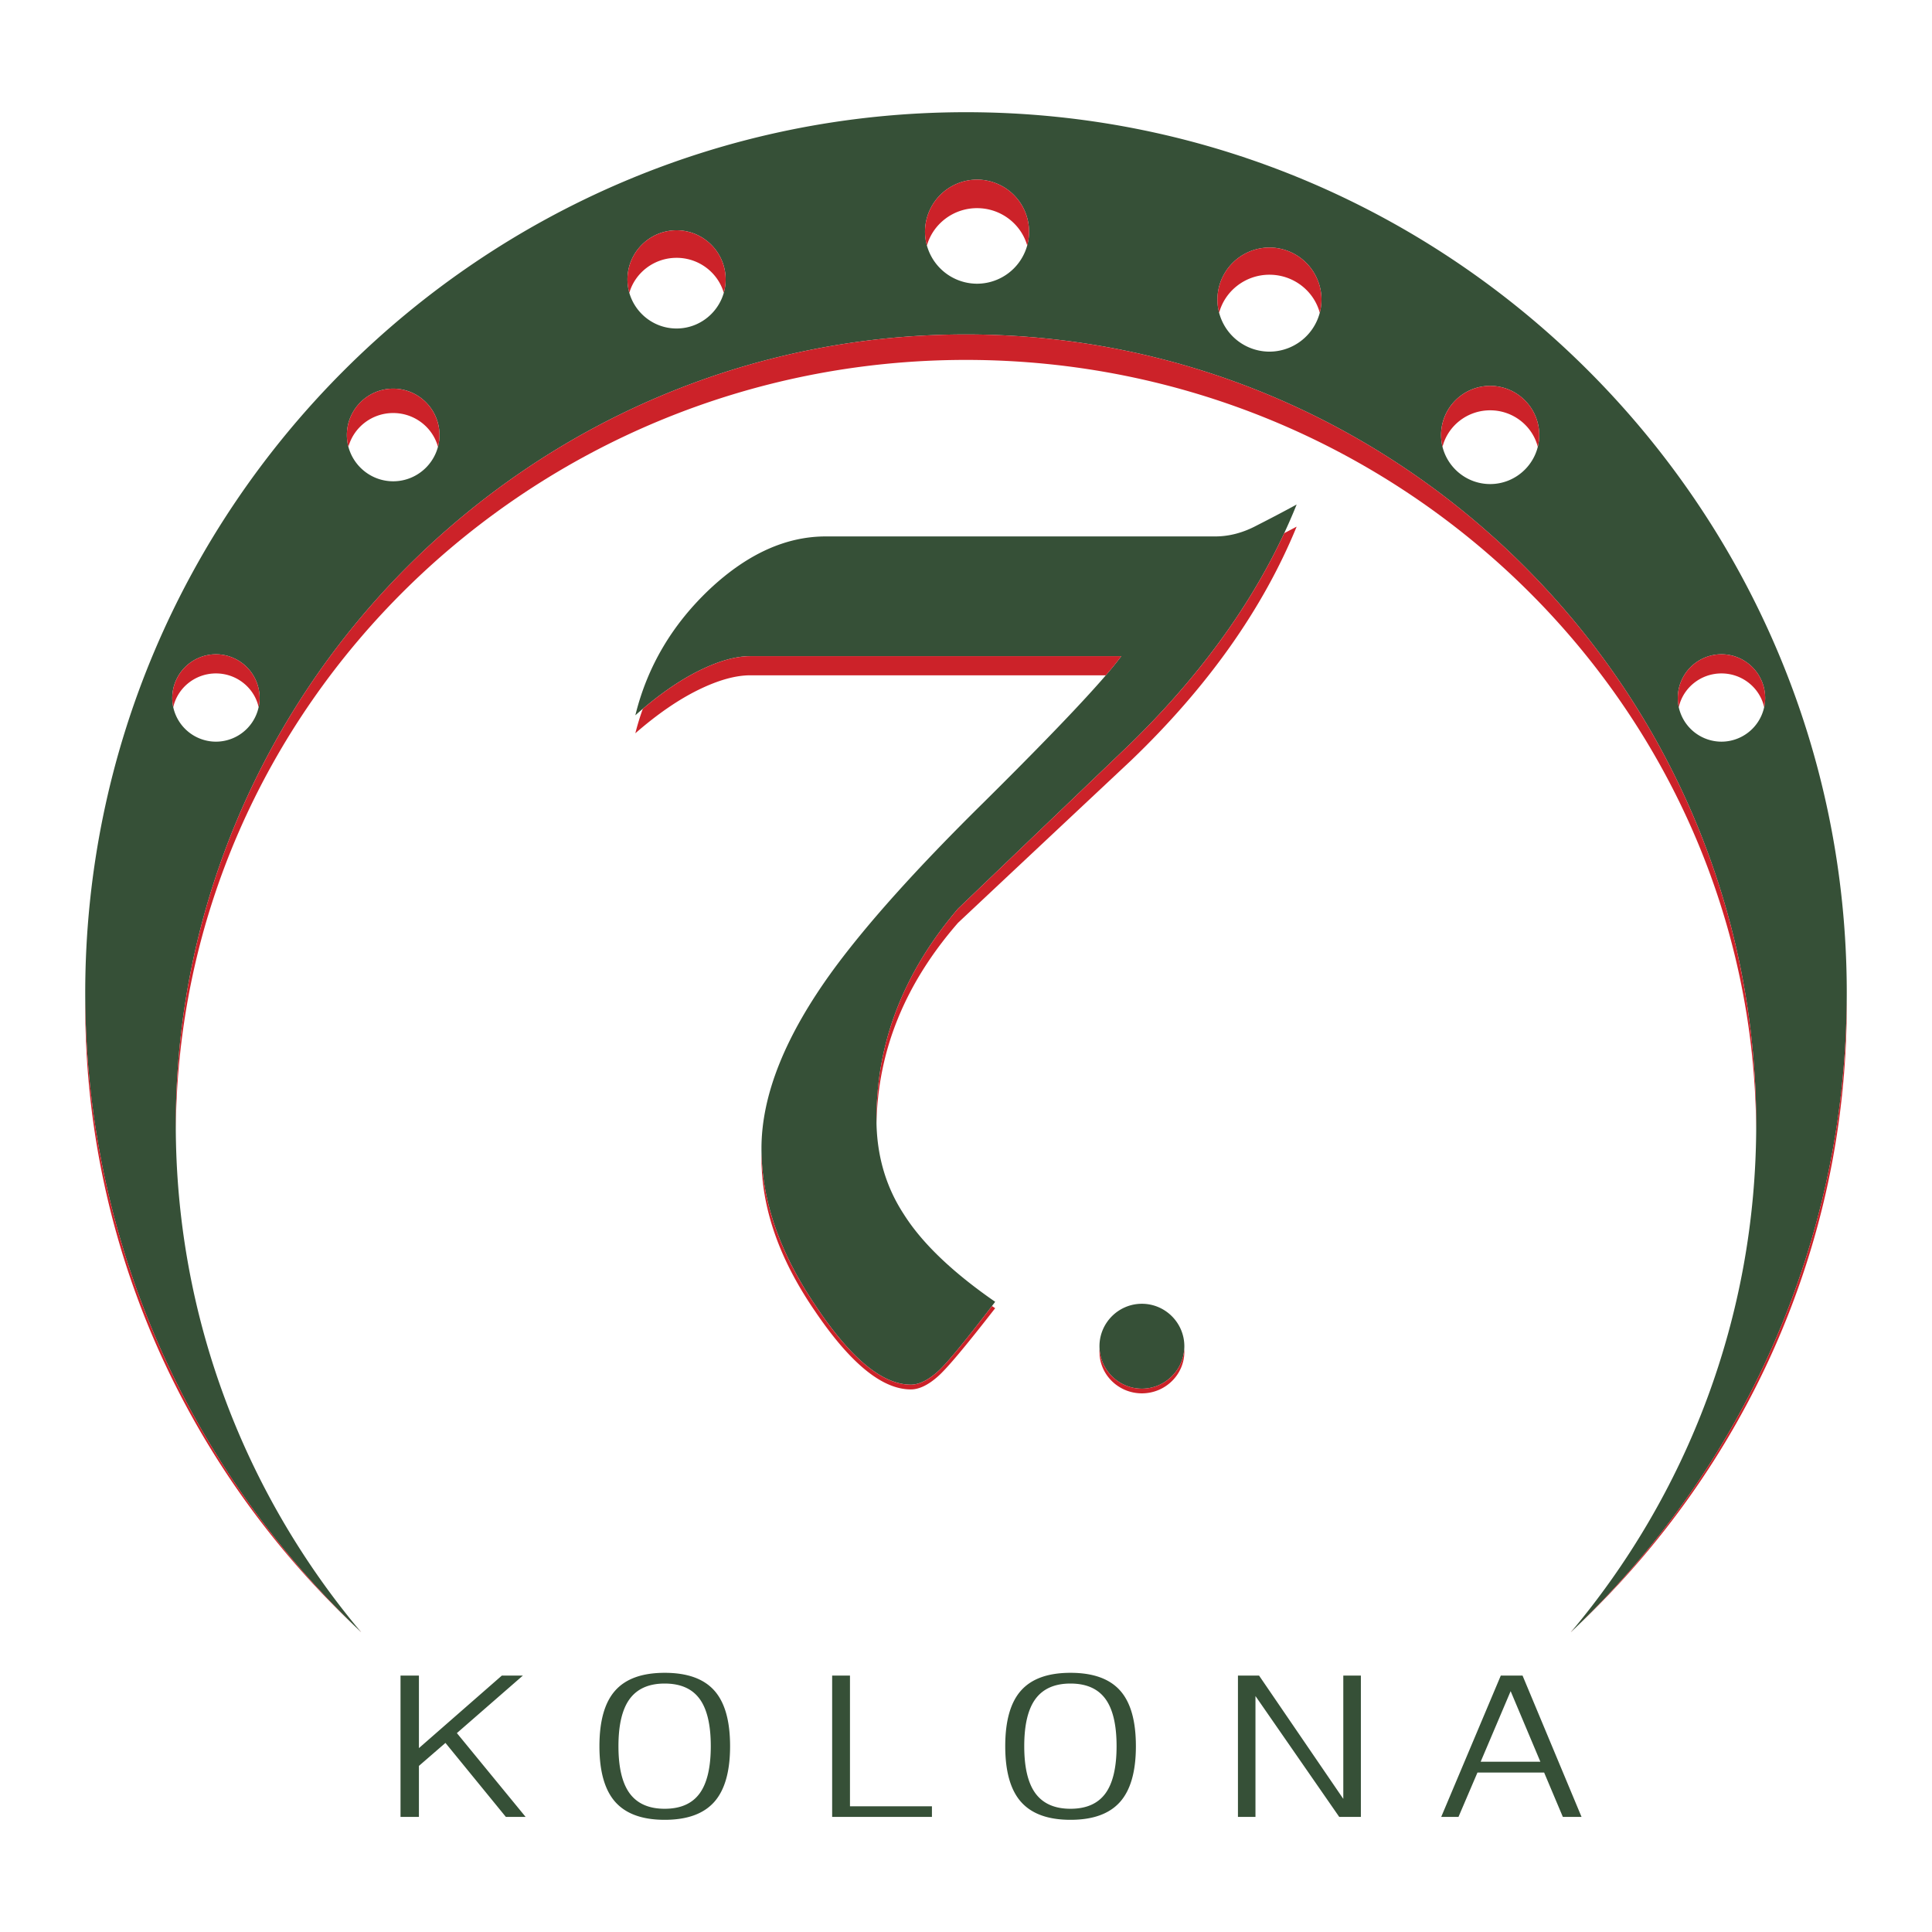 <svg xmlns="http://www.w3.org/2000/svg" width="2500" height="2500" viewBox="0 0 192.756 192.756"><g fill-rule="evenodd" clip-rule="evenodd"><path fill="#fff" d="M0 0h192.756v192.756H0V0z"/><path d="M113.926 130.078c2.334 0 4.236 1.904 4.236 4.236s-1.902 4.234-4.236 4.234c-2.332 0-4.232-1.902-4.232-4.234s1.9-4.236 4.232-4.236zm42.797 32.768c16.936-16.035 27.529-38.709 27.529-63.777 0-48.4-39.475-87.874-87.874-87.874-48.399 0-87.874 39.474-87.874 87.874 0 25.068 10.593 47.742 27.529 63.777-11.531-13.715-18.495-31.389-18.495-50.637 0-43.424 35.416-78.841 78.839-78.841 43.425 0 78.841 35.417 78.841 78.841.001 19.248-6.964 36.922-18.495 50.637zM129.367 50.335c-3.373 8.389-8.883 16.324-16.51 23.788-5.758 5.51-11.516 11.02-17.271 16.531-5.426 6.354-8.142 13.344-8.142 20.99 0 3.537.905 6.705 2.716 9.48 1.808 2.877 4.852 5.797 9.129 8.758-2.88 3.783-4.771 6.086-5.676 6.91-.987.902-1.911 1.355-2.734 1.355-2.879 0-6.065-2.674-9.602-8.02-3.536-5.264-5.305-10.443-5.305-15.543 0-5.346 2.386-11.268 7.134-17.785 3.373-4.605 8.39-10.198 15.07-16.777 7.402-7.34 11.967-12.192 13.695-14.556h-37.01c-1.48 0-3.208.494-5.181 1.48-1.974.987-4.071 2.446-6.292 4.42 1.213-4.934 3.744-9.149 7.525-12.686 3.701-3.434 7.525-5.16 11.473-5.16h38.859c1.398 0 2.797-.37 4.174-1.11a155 155 0 0 0 3.948-2.075zm42.385 14.942c2.4 0 4.359 1.958 4.359 4.36a4.368 4.368 0 0 1-4.359 4.359 4.368 4.368 0 0 1-4.361-4.359 4.369 4.369 0 0 1 4.361-4.36zm-23.078-26.779c2.697 0 4.898 2.201 4.898 4.899s-2.201 4.898-4.898 4.898c-2.699 0-4.9-2.2-4.9-4.898s2.201-4.899 4.9-4.899zm-22.02-13.801a5.202 5.202 0 0 1 5.191 5.193 5.202 5.202 0 0 1-5.191 5.193 5.203 5.203 0 0 1-5.193-5.193 5.203 5.203 0 0 1 5.193-5.193zM97.48 17.921a5.203 5.203 0 0 1 5.193 5.193 5.202 5.202 0 0 1-5.193 5.192 5.202 5.202 0 0 1-5.192-5.192 5.204 5.204 0 0 1 5.192-5.193zM67.5 22.977c2.698 0 4.899 2.201 4.899 4.899s-2.201 4.898-4.899 4.898-4.899-2.2-4.899-4.898 2.201-4.899 4.899-4.899zM39.229 38.775c2.546 0 4.621 2.076 4.621 4.622s-2.075 4.621-4.621 4.621c-2.545 0-4.622-2.076-4.622-4.621s2.077-4.622 4.622-4.622zM21.545 65.277a4.367 4.367 0 0 1 4.359 4.36 4.367 4.367 0 0 1-4.359 4.359 4.368 4.368 0 0 1-4.36-4.359 4.37 4.37 0 0 1 4.36-4.36zM39.96 181.275v-14.1h1.836v7.234l8.271-7.234h2.098l-6.582 5.736 6.858 8.363h-1.97l-6.028-7.383-2.647 2.293v5.09H39.96v.001zm21.743-7.06c0 2.125.375 3.699 1.125 4.717.755 1.018 1.916 1.529 3.486 1.529 1.575 0 2.735-.508 3.48-1.52.746-1.012 1.121-2.59 1.121-4.727s-.375-3.713-1.121-4.725c-.745-1.012-1.905-1.521-3.48-1.521-1.57 0-2.731.512-3.486 1.531-.751 1.019-1.125 2.593-1.125 4.716zm-1.897.002c0-2.52.523-4.371 1.575-5.549 1.052-1.182 2.695-1.771 4.938-1.771 2.247 0 3.896.59 4.947 1.768 1.052 1.176 1.575 3.027 1.575 5.553 0 2.523-.528 4.381-1.585 5.566s-2.701 1.779-4.938 1.779c-2.231 0-3.871-.594-4.928-1.779-1.056-1.186-1.584-3.044-1.584-5.567zm23.218 7.058v-14.1h1.778v13.037h8.177v1.062h-9.955v.001zm19.165-7.06c0 2.125.373 3.699 1.125 4.717.756 1.018 1.916 1.529 3.486 1.529 1.574 0 2.734-.508 3.48-1.52s1.121-2.59 1.121-4.727-.375-3.713-1.121-4.725-1.906-1.521-3.48-1.521c-1.57 0-2.73.512-3.486 1.531-.752 1.019-1.125 2.593-1.125 4.716zm-1.896.002c0-2.52.523-4.371 1.574-5.549 1.053-1.182 2.695-1.771 4.938-1.771 2.246 0 3.896.59 4.947 1.768 1.053 1.176 1.576 3.027 1.576 5.553 0 2.523-.529 4.381-1.586 5.566s-2.701 1.779-4.938 1.779c-2.23 0-3.871-.594-4.928-1.779s-1.583-3.044-1.583-5.567zm23.217 7.058v-14.1h2.109l8.402 12.299v-12.299h1.754v14.1h-2.158l-8.359-12.061v12.061h-1.748zm20.279 0l5.945-14.1h2.172l5.885 14.1h-1.865l-1.867-4.426h-6.654l-1.893 4.426h-1.723zm3.936-5.505h5.959l-2.967-7.043-2.992 7.043z" fill="#365037"/><path d="M118.152 134.592c.006.09.01.182.01.273 0 2.285-1.902 4.15-4.236 4.15-2.332 0-4.232-1.865-4.232-4.15 0-.092.004-.184.01-.273a4.242 4.242 0 0 0 4.223 3.957 4.244 4.244 0 0 0 4.225-3.957zm38.571 28.24l.047-.043c.16-.191.32-.383.479-.576-.175.207-.349.414-.526.619zm.658-.617c16.551-15.682 26.871-37.646 26.871-61.902 0-.143-.004-.283-.006-.426-.225 24.418-10.496 46.508-26.865 62.328zM8.51 99.887c-.001.143-.006.283-.006.426 0 24.256 10.32 46.221 26.872 61.902-16.369-15.82-26.641-37.91-26.866-62.328zm27.476 62.902l.047.043c-.177-.205-.351-.412-.525-.619.159.193.318.385.478.576zm-18.444-49.908c.174-42.423 35.519-76.972 78.835-76.972 43.317 0 78.663 34.549 78.837 76.972.002-.223.004-.447.004-.672 0-43.424-35.416-78.841-78.841-78.841-43.423 0-78.839 35.417-78.839 78.841l.004.672zm111.825-60.339c-3.373 8.223-8.883 16.002-16.51 23.319a53247.088 53247.088 0 0 0-17.271 16.205c-5.295 6.077-8.008 12.751-8.136 20.034-.003-.15-.006-.303-.006-.455 0-7.646 2.716-14.637 8.142-20.99 5.756-5.511 11.514-11.021 17.271-16.531 6.756-6.61 11.85-13.59 15.268-20.928.426-.222.84-.441 1.242-.654zm-30.398 77.761l.32.217c-2.88 3.709-4.771 5.967-5.676 6.773-.987.887-1.911 1.33-2.734 1.33-2.879 0-6.065-2.621-9.602-7.861-3.536-5.16-5.305-10.238-5.305-15.236 0-.146.002-.293.006-.439.111 4.938 1.877 9.951 5.299 15.043 3.536 5.346 6.723 8.02 9.602 8.02.823 0 1.748-.453 2.734-1.355.871-.795 2.656-2.959 5.356-6.492zm11.361-62.928H74.861c-1.48 0-3.208.484-5.181 1.451-1.974.967-4.071 2.398-6.292 4.333.209-.833.458-1.646.745-2.437 1.946-1.65 3.794-2.899 5.546-3.775 1.974-.986 3.701-1.48 5.181-1.48h37.01c-.378.517-.89 1.154-1.54 1.908zm61.422-.187c2.084 0 3.834 1.448 4.26 3.371.064-.297.1-.606.1-.922a4.369 4.369 0 0 0-4.359-4.36 4.369 4.369 0 0 0-4.361 4.36c0 .316.035.625.1.922.422-1.923 2.174-3.371 4.26-3.371zm-23.078-26.251c2.289 0 4.221 1.555 4.752 3.643.096-.379.146-.776.146-1.184a4.909 4.909 0 0 0-4.898-4.899 4.909 4.909 0 0 0-4.755 6.083c.53-2.088 2.464-3.643 4.755-3.643zm-22.02-13.528c2.404 0 4.436 1.618 5.021 3.799.111-.421.17-.863.17-1.318a5.203 5.203 0 0 0-5.191-5.193 5.203 5.203 0 0 0-5.193 5.193c0 .455.059.897.17 1.318.586-2.181 2.617-3.799 5.023-3.799zM97.48 20.767c2.383 0 4.396 1.585 5.006 3.733a5.202 5.202 0 0 0-5.005-6.579 5.203 5.203 0 0 0-5.192 5.193c0 .479.066.944.188 1.386.609-2.148 2.624-3.733 5.003-3.733zM67.5 25.723c2.235 0 4.128 1.48 4.713 3.492.121-.426.186-.875.186-1.339a4.909 4.909 0 0 0-4.899-4.899 4.909 4.909 0 0 0-4.899 4.899c0 .463.065.913.187 1.339.584-2.012 2.477-3.492 4.712-3.492zM39.229 41.208c2.137 0 3.943 1.435 4.467 3.372a4.63 4.63 0 0 0-4.467-5.806 4.631 4.631 0 0 0-4.622 4.622c0 .409.055.806.155 1.184.526-1.936 2.33-3.372 4.467-3.372zm-17.684 25.98c2.085 0 3.836 1.448 4.261 3.371a4.368 4.368 0 0 0-4.26-5.282 4.368 4.368 0 0 0-4.261 5.282c.425-1.923 2.175-3.371 4.26-3.371z" fill="#cc2229"/></g></svg>